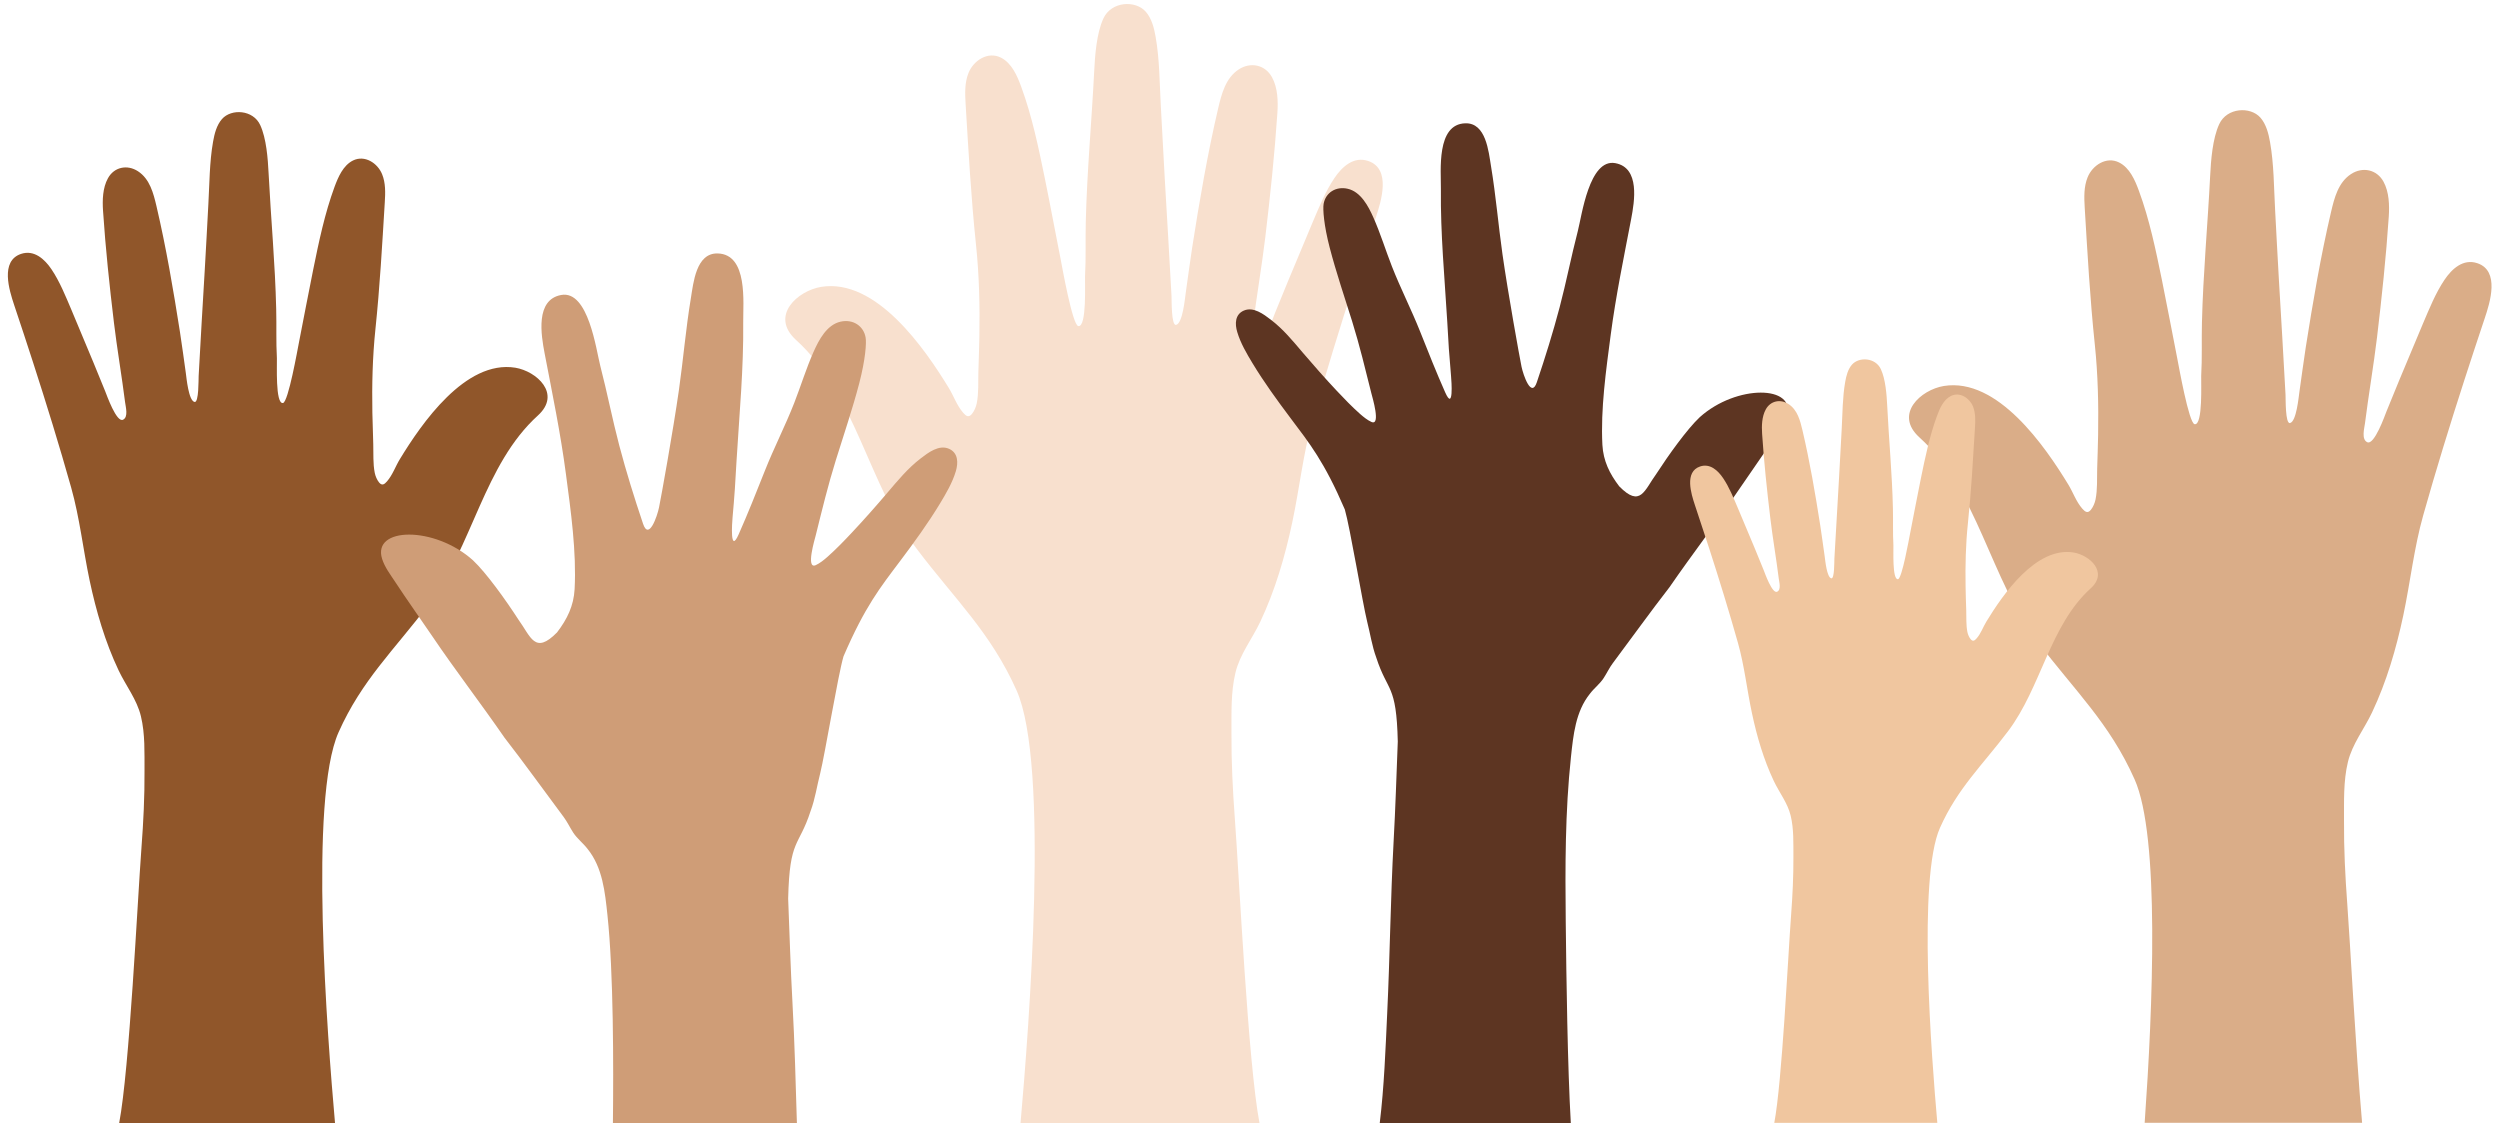 <?xml version="1.0" encoding="UTF-8"?><svg xmlns="http://www.w3.org/2000/svg" xmlns:xlink="http://www.w3.org/1999/xlink" height="2261.0" preserveAspectRatio="xMidYMid meet" version="1.0" viewBox="-15.6 1365.7 5032.6 2261.0" width="5032.6" zoomAndPan="magnify"><g id="change1_1"><path d="M1021.7,2105.9c-100.5-16.2-189,112.9-232.3,184c-9,14.7-14.5,31.6-25.9,44.8c-5.3,6.1-10.1,9.4-16,2.2 c-4.2-5.1-7.4-12.8-8.7-19.3c-3.8-18.9-2.4-38.4-3-57.6c-0.7-21.1-1.4-42.2-1.8-63.4c-1-55.9,0.3-112,6.1-167.7 c9.1-87.6,13.5-168,18.9-256c1.2-19.1,1.8-38.9-5.4-56.5c-9.1-22.4-35-39.3-58.6-27.6c-19.9,9.9-29.9,33.5-37.1,52.9 c-19.8,53.8-31.6,110.7-43,166.7c-10,49-19.1,98.3-28.8,147.3c-2.5,12.4-21.3,119.3-32,121.3c-15.9,2.8-11.7-79.8-12.3-90.1 c-1.9-34.3-0.5-64.8-1.4-99c-2.1-91.3-10.7-182.3-15.3-273.4c-1.5-29.4-4.4-70.2-16.9-97.1c-14.4-31-58.2-33.3-76.9-12.1 c-10.9,12.4-15.2,29.8-18,45.7c-7.3,41.2-7.1,84.6-9.5,126.3c-2.4,43.8-4.6,87.7-7.2,131.5c-4.2,71.2-8.5,142.4-12.3,213.7 c-0.4,7.2,0.5,54.2-8.2,52.4c-12.1-2.5-16.3-48.7-17.6-58c-4-27.8-7.5-55.6-11.9-83.3c-13.3-84.6-27.7-169.4-47.2-252.8 c-6.1-25.9-13.4-54.8-37.2-70.3c-21.7-14.2-48.2-8.6-60.6,14.2c-10.6,19.3-11.2,43.8-9.8,65.3c5,75.4,13,150.5,22,225.6 c5.9,49.5,16.2,110.4,22.4,159.9c1.1,9,7.1,30-4.3,35.2c-13,6-32.6-49.5-35.8-57.5c-13.8-34.5-33.4-81.3-47.6-115.1 c-6.9-16.5-13.7-33.1-20.7-49.5c-11.6-27.2-23.1-56-39.7-80.7c-13.7-20.4-34.9-39.9-61.3-31.1c-42.4,14.2-23.8,73.1-13.9,102.9 c12.9,38.5,25.6,77,38.1,115.7c27,83.5,52.9,167.4,76.7,251.9c17.2,61.2,24,124.7,37.1,186.8c13.2,62.1,31.1,123.5,58.3,181 c14.7,31.1,36.9,58.6,45,92.6c8.6,35.9,7,73.3,7.2,109.9c0.3,51.4-2.2,102.8-6.1,154.1c-8.3,111.4-24.1,444.9-44.9,554.8h434.5 c-15.4-174.5-52.9-651.9,7.1-786.6c46.9-105.2,111.6-165.1,181.1-257c88.9-117.4,111.2-282,220.3-380.9 C1115.2,2158.4,1064.5,2113,1021.7,2105.9z" fill="#90562a"/></g><g id="change2_1"><path d="M1637.3,1943.2c111.3-18,209.2,125,257.2,203.7c9.9,16.3,16,35,28.7,49.6c5.9,6.8,11.1,10.5,17.7,2.5 c4.7-5.7,8.2-14.1,9.7-21.3c4.2-20.9,2.7-42.5,3.3-63.7c0.7-23.4,1.6-46.8,2-70.2c1.1-61.9-0.3-124-6.8-185.6 c-10.1-97-14.9-186-20.9-283.4c-1.3-21.2-2-43,6-62.6c10.1-24.8,38.8-43.6,64.9-30.6c22,11,33.1,37,41,58.6 c21.9,59.6,34.9,122.5,47.6,184.6c11.1,54.3,21.1,108.8,31.9,163.1c2.7,13.7,23.6,132.1,35.4,134.2c17.6,3.1,13-88.4,13.6-99.7 c2.1-38,0.6-71.8,1.5-109.6c2.4-101,11.8-201.8,16.9-302.7c1.6-32.6,4.8-77.7,18.7-107.5c16-34.3,64.4-36.9,85.1-13.4 c12.1,13.7,16.8,33,19.9,50.5c8.1,45.7,7.9,93.6,10.5,139.9c2.7,48.5,5.1,97.1,7.9,145.6c4.6,78.8,9.4,157.7,13.6,236.5 c0.4,7.9-0.6,60,9.1,58c13.4-2.7,18-53.9,19.5-64.2c4.5-30.7,8.3-61.5,13.1-92.2c14.7-93.7,30.7-187.5,52.3-279.9 c6.8-28.7,14.9-60.6,41.2-77.9c24-15.7,53.3-9.5,67.1,15.7c11.7,21.4,12.4,48.5,10.8,72.3c-5.6,83.4-14.4,166.6-24.3,249.7 c-6.5,54.8-18,122.3-24.8,177c-1.2,10-7.9,33.2,4.8,39c14.4,6.6,36.1-54.8,39.6-63.6c15.3-38.2,37-90,52.7-127.4 c7.7-18.3,15.2-36.6,22.9-54.8c12.8-30.1,25.6-62,44-89.3c15.2-22.6,38.6-44.2,67.8-34.4c46.9,15.7,26.4,81,15.4,114 c-14.3,42.6-28.3,85.3-42.1,128c-29.9,92.4-58.5,185.3-84.9,278.8c-19.1,67.7-26.5,138-41.1,206.7c-14.6,68.7-34.4,136.7-64.5,200.3 c-16.2,34.4-40.9,64.9-49.9,102.5c-9.5,39.7-7.8,81.1-8,121.7c-0.3,56.9,2.5,113.8,6.7,170.6c9.2,123.4,26.6,492.5,49.7,614.1h-481 c17-193.2,58.6-721.6-7.9-870.7c-52-116.5-123.6-182.8-200.5-284.4c-98.4-130-123.1-312.2-243.9-421.6 C1533.8,2001.3,1589.9,1951.1,1637.3,1943.2z" fill="#f8e0ce"/></g><g id="change3_1"><path d="M4971.3,1895.5c-28.5-9.5-51.3,11.5-66.1,33.6c-17.9,26.6-30.3,57.7-42.9,87.1c-7.6,17.8-14.9,35.7-22.4,53.5 c-15.4,36.5-36.5,87-51.4,124.2c-3.4,8.6-24.5,68.4-38.6,62c-12.4-5.6-5.9-28.3-4.7-38c6.7-53.4,17.8-119.2,24.2-172.6 c9.6-80.9,18.3-162.1,23.7-243.4c1.5-23.2,0.8-49.6-10.6-70.5c-13.4-24.5-42-30.6-65.4-15.3c-25.7,16.8-33.5,47.9-40.1,75.9 c-21.1,90.1-36.6,181.5-51,272.8c-4.7,29.9-8.4,59.9-12.8,89.9c-1.5,10.1-6,60-19,62.6c-9.5,1.9-8.5-48.9-8.9-56.6 c-4.1-76.9-8.8-153.7-13.3-230.6c-2.8-47.3-5.1-94.6-7.7-141.9c-2.5-45.1-2.3-91.8-10.2-136.4c-3-17.1-7.7-35.9-19.4-49.3 c-20.2-22.9-67.4-20.4-82.9,13.1c-13.5,29.1-16.7,73-18.3,104.8c-4.9,98.4-14.2,196.6-16.5,295.1c-0.9,36.9,0.6,69.8-1.5,106.9 c-0.6,11.1,3.9,100.3-13.3,97.2c-11.5-2.1-31.9-117.5-34.6-130.9c-10.5-53-20.3-106.1-31.1-159c-12.4-60.5-25-121.9-46.4-179.9 c-7.7-21-18.5-46.5-40-57.1c-25.4-12.7-53.4,5.6-63.2,29.8c-7.8,19.1-7.1,40.3-5.9,61c5.8,95,10.5,181.8,20.4,276.3 c6.3,60.1,7.6,120.6,6.6,180.9c-0.4,22.8-1.2,45.6-1.9,68.4c-0.6,20.7,0.8,41.7-3.3,62.1c-1.4,7-4.9,15.3-9.4,20.8 c-6.4,7.8-11.5,4.2-17.3-2.4c-12.4-14.2-18.3-32.4-28-48.3c-46.7-76.7-142.2-216.1-250.7-198.6c-46.2,7.6-100.9,56.6-49.1,103.5 c117.7,106.6,141.8,284.3,237.7,411c75,99.1,144.8,163.7,195.4,277.3c51.1,114.5,36.8,458.6,20.3,691.5h437.7 c-13.4-154.2-23.6-356.9-29.9-441.3c-4.1-55.3-6.9-110.8-6.5-166.3c0.2-39.5-1.5-79.9,7.8-118.6c8.8-36.6,32.8-66.4,48.6-99.9 c29.3-62,48.7-128.3,62.9-195.3c14.2-67,21.5-135.5,40.1-201.5c25.7-91.2,53.6-181.7,82.7-271.8c13.5-41.7,27.2-83.3,41.1-124.8 C4997,1974.5,5017,1910.8,4971.3,1895.5z" fill="#daad88"/></g><g id="change4_1"><path d="M1588.6,3626.3c-2.5-80.5-4.5-161.1-8.9-241.5c-3.8-70-6-140.1-8.7-210.2c2.9-122.2,21.3-102.5,45.2-176.3 c9.2-24.6,12.8-50.8,19.4-76.3c9.4-37.9,35.8-197.5,46.8-235c43.4-100.7,73.6-138.2,114.5-192.6c28-37.2,55.5-75.1,79.7-115 c12.4-20.5,25-42,31.9-65c5.1-17.1,4.9-37.1-13.8-45.3c-20.1-8.8-41.7,7.7-56.9,19.4c-25.9,19.8-45.9,44.3-66.9,68.9 c-23.2,27.3-47,54.2-71.6,80.4c-15.7,16.8-31.8,33.4-49,48.7c-6.9,6.1-15.5,13.1-23.9,16.9c-20.3,8.9-1.8-52.4,0.1-60 c12.6-50.8,24.8-101.2,40.4-151.2c16.1-51.7,33.6-103,47.3-155.4c12.2-46.9,14.7-80.7,12.7-91.7c-4.1-23.6-25.8-37.4-50.3-31.9 c-27.9,6.2-43.8,36.8-54.4,60.6c-14.9,33.5-25.6,68.6-38.9,102.8c-18.1,46.3-41,90.7-59.3,137c-16.9,42.7-34.1,85.9-52.7,127.9 c-17.9,40.4-13.2-23.3-12.2-34.7c3.5-37.9,6.1-75.9,8-114c5.6-92.6,14.4-185.5,13.4-278.3c-0.4-39,10.1-137.1-51.5-138.6 c-43.4-1.1-48.8,59.2-53.9,90.3c-10.2,61.5-15.3,123.6-24.1,185.3c-11.5,80.5-35.7,215.1-40,235.9c-3.6,17.4-20.5,67.2-32.1,32.7 c-17.5-52-33.9-104.5-47.9-157.6c-14-53.1-24.4-107.1-38.2-160.2c-8.3-32-23.9-152.8-78.7-142.8c-52.3,9.5-40.5,80.3-33.4,117.4 c15.5,80.9,32.2,161.2,42.9,242.9c9.9,74.6,21.5,156.6,17.5,231.9c-1.8,33.6-15.1,60.6-35.4,87.1c-44.9,45.6-52.6,8.6-78.1-26.4 c-25.2-39.1-64.5-93.8-91.2-118.9c-77.4-69.4-203.3-67.4-182.8-2.7c5.4,17.1,16.9,31.9,26.6,46.7c24,36.7,49.6,72.2,74.1,108.5 c46.9,69.4,98.1,135.7,145.7,204.7c41,52.8,79.3,106.4,119.1,159.7c7.1,9.5,12.5,21,19.2,31.4c8.1,12.4,20.2,21.3,29.1,33.1 c30.1,37.4,34.9,86.9,39.8,132.9c12.3,115.3,12.3,303.2,11,418.9H1588.6z" fill="#cf9d77"/></g><g id="change5_1"><path d="M3146.5,3626.3c-6.5-111.6-9-292.8-10.2-404.6c-1.2-110.8-1.3-221.7,10.5-332.1c4.7-44.1,9.3-91.5,38.1-127.3 c8.5-11.3,20.1-19.8,27.8-31.7c6.4-9.9,11.6-21,18.4-30c38.2-51.1,74.9-102.3,114.1-152.9c45.5-66.1,94.6-129.6,139.5-196.1 c23.5-34.8,48-68.8,71-103.9c9.3-14.2,20.3-28.4,25.5-44.8c19.6-61.9-101-63.9-175.1,2.6c-25.5,24-63.1,76.5-87.3,113.9 c-24.4,33.5-31.9,68.9-74.8,25.3c-19.4-25.3-32.1-51.2-33.9-83.4c-3.8-72.1,7.4-150.6,16.8-222.1c10.3-78.2,26.3-155.2,41.1-232.6 c6.8-35.6,18.1-103.3-32-112.5c-52.5-9.6-67.4,106.1-75.4,136.8c-13.2,50.9-23.2,102.6-36.6,153.4c-13.4,50.8-29.1,101.1-45.9,150.9 c-11.1,33.1-27.3-14.6-30.8-31.3c-4.1-20-27.3-148.9-38.3-226c-8.4-59.1-13.3-118.6-23.1-177.5c-4.9-29.8-10.1-87.6-51.6-86.5 c-59,1.5-48.9,95.4-49.3,132.8c-1,88.9,7.5,177.9,12.8,266.6c1.8,36.4,4.3,72.8,7.6,109.1c1,11,5.5,71.9-11.7,33.3 c-17.8-40.2-34.3-81.6-50.5-122.5c-17.6-44.3-39.4-86.8-56.8-131.2c-12.8-32.7-23-66.3-37.3-98.4c-10.1-22.8-25.4-52.1-52.1-58 c-23.5-5.2-44.2,8-48.1,30.6c-1.8,10.5,0.5,42.9,12.2,87.8c13.1,50.2,29.8,99.3,45.3,148.8c14.9,47.9,26.5,96.2,38.7,144.9 c1.8,7.2,19.5,65.9,0.1,57.4c-8.1-3.6-16.3-10.3-22.9-16.1c-16.5-14.6-31.8-30.6-46.9-46.6c-23.5-25.1-46.3-50.8-68.6-77 c-20-23.6-39.3-47.1-64-66c-14.6-11.2-35.2-26.9-54.5-18.5c-18,7.8-18.2,27-13.2,43.4c6.6,22.1,18.7,42.7,30.5,62.3 c23.1,38.2,49.5,74.5,76.3,110.2c39.2,52.1,68.2,88.1,109.7,184.5c10.5,36,35.8,188.7,44.8,225.1c6.3,24.5,9.8,49.5,18.5,73.1 c23,70.7,40.6,51.9,43.3,168.9c-2.6,67.1-4.7,134.2-8.4,201.3c-6.2,115.1-7.4,230.5-12.9,345.7c-3.4,72.8-6.1,147.6-15,221.1H3146.5 z" fill="#5d3522"/></g><g id="change6_1"><path d="M4158.6,2477.9c-75.9-12.3-142.8,85.3-175.5,139c-6.8,11.1-10.9,23.9-19.6,33.8c-4,4.6-7.6,7.1-12.1,1.7 c-3.2-3.9-5.6-9.6-6.6-14.6c-2.8-14.3-1.8-29-2.3-43.5c-0.5-16-1.1-31.9-1.3-47.9c-0.7-42.3,0.2-84.6,4.6-126.6 c6.9-66.2,10.2-126.9,14.3-193.4c0.9-14.5,1.3-29.3-4.1-42.7c-6.9-16.9-26.5-29.7-44.3-20.9c-15,7.5-22.6,25.3-28,40 c-15,40.6-23.8,83.6-32.5,125.9c-7.6,37-14.4,74.2-21.8,111.3c-1.9,9.3-16.1,90.1-24.2,91.6c-12,2.1-8.9-60.3-9.3-68.1 c-1.4-25.9-0.4-49-1-74.8c-1.6-68.9-8.1-137.7-11.5-206.5c-1.1-22.2-3.3-53-12.8-73.4c-10.9-23.4-43.9-25.2-58.1-9.1 c-8.2,9.4-11.5,22.5-13.6,34.5c-5.5,31.1-5.4,63.9-7.1,95.4c-1.8,33.1-3.5,66.2-5.4,99.3c-3.1,53.8-6.4,107.6-9.3,161.4 c-0.3,5.4,0.4,40.9-6.2,39.6c-9.1-1.9-12.3-36.8-13.3-43.8c-3.1-21-5.7-42-9-62.9c-10-63.9-20.9-127.9-35.7-191 c-4.6-19.6-10.1-41.4-28.1-53.1c-16.4-10.7-36.4-6.5-45.8,10.7c-8,14.6-8.5,33.1-7.4,49.3c3.8,56.9,9.8,113.7,16.6,170.4 c4.4,37.4,12.3,83.4,16.9,120.8c0.8,6.8,5.4,22.6-3.3,26.6c-9.9,4.5-24.6-37.4-27-43.4c-10.4-26.1-25.2-61.4-36-86.9 c-5.2-12.5-10.3-25-15.7-37.4c-8.8-20.6-17.4-42.3-30-61c-10.4-15.4-26.3-30.2-46.3-23.5c-32,10.7-18,55.2-10.5,77.7 c9.7,29.1,19.3,58.2,28.8,87.4c20.4,63.1,39.9,126.4,57.9,190.2c13,46.2,18.1,94.2,28.1,141.1c9.9,46.9,23.5,93.3,44,136.7 c11.1,23.5,27.9,44.3,34,69.9c6.5,27.1,5.3,55.4,5.5,83c0.2,38.8-1.7,77.7-4.6,116.4c-6.3,84.2-18.2,336-33.9,419h328.2 c-11.6-131.8-40-492.4,5.4-594.1c35.5-79.5,84.3-124.7,136.8-194.1c67.1-88.7,84-213,166.4-287.7 C4229.2,2517.6,4191,2483.3,4158.6,2477.9z" fill="#f0c69f"/></g></svg>